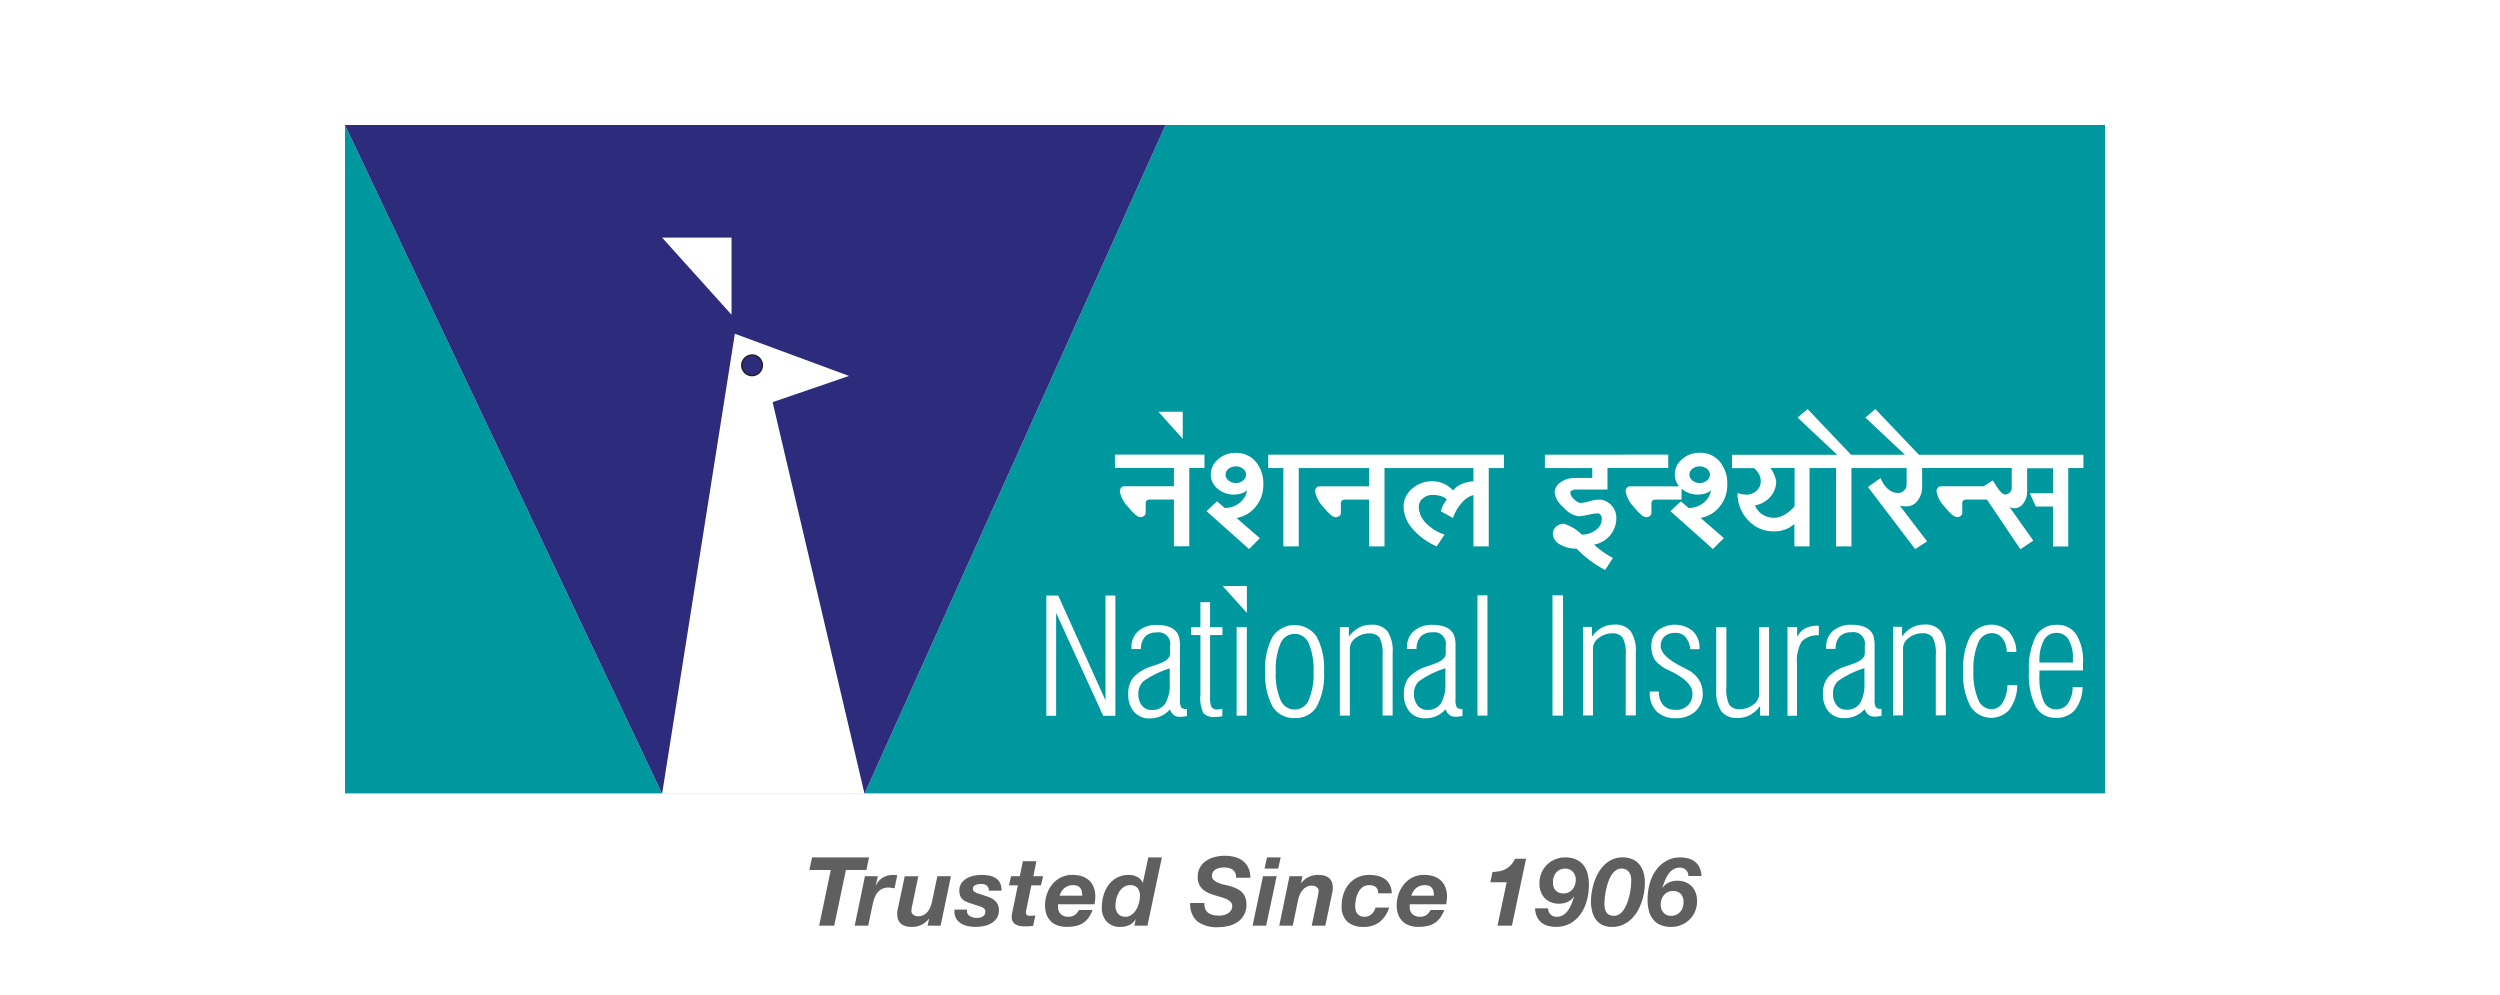 <svg width="500" height="199" viewBox="0 0 500 199" fill="none" xmlns="http://www.w3.org/2000/svg">
<rect width="500" height="199" fill="white"/>
<g clip-path="url(#clip0_3339_58)">
<path fill-rule="evenodd" clip-rule="evenodd" d="M69 25H433V158.742H69V25Z" fill="#00989F"/>
<path fill-rule="evenodd" clip-rule="evenodd" d="M69 25H233.101L172.901 158.742H132.424L69 25Z" fill="white"/>
<path fill-rule="evenodd" clip-rule="evenodd" d="M69 25H233.101L172.901 158.742L154.521 80.427L169.802 75.188L146.972 66.75L132.424 158.742L69 25Z" fill="#2C2B7C"/>
<path fill-rule="evenodd" clip-rule="evenodd" d="M150.464 71.009C150.867 71.019 151.258 71.149 151.589 71.38C151.919 71.612 152.173 71.936 152.321 72.312C152.468 72.688 152.501 73.098 152.415 73.493C152.33 73.887 152.131 74.248 151.842 74.529C151.553 74.811 151.187 75.001 150.791 75.076C150.394 75.15 149.985 75.107 149.613 74.95C149.241 74.793 148.924 74.531 148.701 74.194C148.478 73.858 148.359 73.464 148.358 73.06C148.362 72.787 148.419 72.518 148.527 72.267C148.634 72.016 148.79 71.789 148.986 71.598C149.181 71.408 149.413 71.258 149.666 71.156C149.92 71.055 150.191 71.005 150.464 71.009Z" fill="#2C2B7C" stroke="#231F20" stroke-width="0.303"/>
<path fill-rule="evenodd" clip-rule="evenodd" d="M209.268 143.158V119.109H211.638L221.099 140.08V119.109H223.074V143.158H220.641L211.223 122.586V143.158H209.247H209.268ZM237.359 143.219C237.048 143.279 236.798 143.319 236.588 143.339C236.379 143.358 236.175 143.378 235.987 143.378C235.55 143.395 235.119 143.268 234.76 143.016C234.393 142.721 234.124 142.32 233.989 141.869C233.499 142.446 232.887 142.908 232.197 143.221C231.49 143.535 230.724 143.693 229.951 143.685C229.361 143.714 228.771 143.612 228.225 143.386C227.679 143.16 227.189 142.815 226.792 142.377C225.974 141.355 225.566 140.065 225.649 138.758C225.593 137.579 225.953 136.418 226.668 135.479C227.642 134.466 228.859 133.719 230.203 133.308C230.556 133.188 231.031 133.032 231.617 132.825C233.217 132.282 234.023 131.584 234.023 130.694V129.206C234.091 128.835 234.069 128.453 233.957 128.093C233.845 127.732 233.648 127.405 233.381 127.137C233.115 126.87 232.788 126.672 232.428 126.559C232.068 126.447 231.686 126.423 231.315 126.491C230.894 126.466 230.473 126.527 230.077 126.669C229.68 126.811 229.317 127.032 229.008 127.318C228.433 128.019 228.138 128.907 228.181 129.813H226.296V129.427C226.27 128.817 226.381 128.209 226.622 127.649C226.863 127.088 227.228 126.589 227.688 126.189C228.738 125.341 230.064 124.913 231.411 124.987C232.201 124.97 232.988 125.085 233.74 125.327C234.331 125.522 234.856 125.876 235.257 126.352C235.527 126.671 235.719 127.048 235.818 127.455C235.954 128.062 236.01 128.684 235.985 129.305V139.827C235.921 140.391 236.007 140.961 236.234 141.481C236.36 141.602 236.512 141.693 236.677 141.748C236.842 141.804 237.018 141.822 237.191 141.803H237.377V143.19L237.359 143.219ZM233.949 133.666C232.069 134.237 230.291 135.106 228.685 136.239C228.347 136.562 228.08 136.953 227.905 137.386C227.729 137.819 227.648 138.285 227.666 138.753C227.619 139.605 227.877 140.447 228.394 141.126C228.63 141.412 228.93 141.64 229.269 141.79C229.609 141.94 229.979 142.009 230.349 141.99C230.878 142.026 231.406 141.924 231.884 141.695C232.361 141.466 232.771 141.118 233.074 140.683C233.747 139.433 234.05 138.017 233.948 136.6V133.668L233.949 133.666ZM244.475 143.238C244.246 143.278 244.024 143.339 243.786 143.358C243.547 143.377 243.287 143.398 242.975 143.398C242.561 143.447 242.141 143.403 241.746 143.271C241.351 143.139 240.989 142.922 240.688 142.634C240.145 141.467 239.937 140.173 240.086 138.895V127.01H238.232V125.438H240.082V120.435H242.013V125.438H244.488V127.007H242.017V139.278C241.939 140.023 242.046 140.775 242.328 141.469C242.479 141.627 242.665 141.748 242.871 141.821C243.077 141.894 243.297 141.918 243.514 141.891C243.652 141.894 243.79 141.887 243.928 141.871C244.11 141.863 244.291 141.835 244.468 141.79V143.238H244.475ZM247.324 143.137V125.423H249.362V143.139L247.324 143.137ZM255.146 134.33C255.04 136.267 255.367 138.205 256.102 140C256.329 140.566 256.721 141.05 257.226 141.39C257.731 141.73 258.326 141.911 258.935 141.909C259.545 141.907 260.139 141.722 260.642 141.378C261.144 141.035 261.532 140.548 261.755 139.981C262.49 138.191 262.817 136.26 262.712 134.328C262.806 132.397 262.479 130.468 261.755 128.675C261.528 128.112 261.137 127.629 260.634 127.29C260.13 126.95 259.536 126.769 258.929 126.769C258.321 126.769 257.728 126.95 257.224 127.29C256.721 127.629 256.33 128.112 256.102 128.675C255.375 130.473 255.048 132.409 255.146 134.346V134.33ZM253.04 134.33C252.887 131.906 253.397 129.486 254.515 127.331C255.004 126.612 255.662 126.024 256.43 125.618C257.198 125.211 258.054 124.999 258.923 124.999C259.793 124.999 260.649 125.211 261.417 125.618C262.185 126.024 262.842 126.612 263.331 127.331C264.453 129.485 264.963 131.906 264.807 134.33C264.968 136.744 264.464 139.157 263.351 141.306C262.894 142.055 262.242 142.666 261.465 143.073C260.688 143.48 259.814 143.669 258.939 143.618C258.061 143.664 257.188 143.473 256.409 143.067C255.63 142.66 254.974 142.052 254.51 141.306C253.396 139.157 252.893 136.744 253.054 134.33H253.04ZM276.515 143.137V131.193C276.635 129.942 276.427 128.681 275.914 127.533C275.649 127.228 275.313 126.992 274.937 126.845C274.56 126.697 274.153 126.644 273.751 126.688C272.798 126.686 271.872 127.012 271.131 127.612C270.795 127.83 270.515 128.123 270.313 128.469C270.111 128.814 269.993 129.202 269.968 129.602V143.114H267.971V125.402H269.776V127.332C270.295 126.586 270.978 125.969 271.772 125.529C272.536 125.133 273.387 124.932 274.247 124.945C274.858 124.892 275.472 124.984 276.039 125.215C276.607 125.446 277.111 125.809 277.511 126.273C278.299 127.556 278.656 129.057 278.53 130.557V143.104H276.533L276.515 143.137ZM292.484 143.198C292.173 143.259 291.923 143.299 291.714 143.318C291.504 143.337 291.3 143.358 291.113 143.358C290.675 143.374 290.244 143.247 289.885 142.995C289.518 142.7 289.249 142.3 289.115 141.848C288.624 142.425 288.012 142.887 287.322 143.201C286.616 143.515 285.85 143.673 285.076 143.664C284.486 143.693 283.896 143.591 283.35 143.365C282.804 143.139 282.315 142.795 281.917 142.357C281.099 141.335 280.692 140.044 280.774 138.737C280.718 137.559 281.079 136.398 281.793 135.459C282.768 134.446 283.984 133.698 285.329 133.287C285.682 133.167 286.156 133.011 286.742 132.805C288.343 132.261 289.148 131.564 289.148 130.673V129.185C289.217 128.814 289.195 128.432 289.083 128.072C288.972 127.711 288.774 127.383 288.507 127.116C288.241 126.849 287.914 126.65 287.553 126.538C287.193 126.426 286.811 126.402 286.44 126.47C286.019 126.445 285.598 126.506 285.201 126.648C284.804 126.79 284.441 127.011 284.132 127.298C283.556 127.998 283.262 128.887 283.305 129.792H281.413V129.41C281.387 128.8 281.498 128.193 281.739 127.632C281.98 127.072 282.345 126.573 282.805 126.173C283.855 125.325 285.181 124.897 286.528 124.97C287.318 124.953 288.105 125.068 288.857 125.311C289.448 125.505 289.973 125.86 290.374 126.335C290.644 126.654 290.836 127.032 290.935 127.438C291.071 128.045 291.127 128.667 291.102 129.289V139.81C291.038 140.374 291.124 140.945 291.351 141.465C291.477 141.585 291.629 141.676 291.794 141.731C291.959 141.787 292.135 141.806 292.308 141.786H292.494V143.173L292.484 143.198ZM289.075 133.646C287.194 134.217 285.417 135.085 283.811 136.218C283.472 136.541 283.206 136.932 283.03 137.365C282.854 137.799 282.773 138.265 282.792 138.732C282.744 139.584 283.002 140.426 283.52 141.105C283.755 141.392 284.055 141.619 284.394 141.769C284.734 141.92 285.104 141.988 285.475 141.969C286.003 142.005 286.532 141.904 287.009 141.675C287.487 141.446 287.897 141.097 288.199 140.662C288.873 139.412 289.176 137.996 289.073 136.58L289.075 133.646ZM295.49 143.114V119.065H297.487V143.114H295.49ZM310.502 143.114V119.065H312.608V143.114H310.502ZM325.141 143.114V131.173C325.26 129.922 325.053 128.661 324.54 127.514C324.275 127.209 323.939 126.972 323.562 126.825C323.186 126.678 322.779 126.624 322.377 126.669C321.423 126.667 320.498 126.993 319.757 127.593C319.421 127.811 319.141 128.104 318.939 128.449C318.737 128.795 318.618 129.183 318.593 129.582V143.094H316.597V125.383H318.402V127.313C318.92 126.567 319.603 125.95 320.398 125.509C321.164 125.11 322.017 124.908 322.88 124.921C323.49 124.867 324.104 124.96 324.672 125.191C325.239 125.421 325.744 125.784 326.143 126.248C326.932 127.531 327.289 129.032 327.162 130.532V143.079H325.166L325.141 143.114ZM329.903 138.305H331.774C331.713 139.284 332.017 140.251 332.628 141.019C332.953 141.345 333.344 141.597 333.774 141.76C334.204 141.923 334.664 141.993 335.124 141.965C335.572 141.998 336.022 141.936 336.444 141.784C336.867 141.631 337.253 141.392 337.576 141.08C337.888 140.767 338.13 140.393 338.287 139.981C338.445 139.569 338.514 139.128 338.491 138.688C338.491 137.185 337.137 135.732 334.43 134.385C334.159 134.244 333.951 134.144 333.805 134.084C332.698 133.626 331.72 132.903 330.957 131.98C330.454 131.151 330.214 130.19 330.267 129.222C330.242 128.648 330.34 128.074 330.554 127.54C330.768 127.006 331.093 126.524 331.508 126.126C332.513 125.347 333.75 124.929 335.022 124.937C336.293 124.945 337.524 125.379 338.519 126.17C339.008 126.641 339.385 127.216 339.622 127.852C339.859 128.488 339.949 129.17 339.887 129.846H338.062C338 128.94 337.658 128.076 337.084 127.372C336.819 127.098 336.498 126.884 336.143 126.746C335.788 126.607 335.408 126.546 335.027 126.568C334.257 126.529 333.5 126.78 332.906 127.271C332.647 127.519 332.444 127.82 332.311 128.153C332.178 128.486 332.118 128.844 332.136 129.202C332.136 130.57 333.612 131.998 336.585 133.465C336.938 133.646 337.21 133.786 337.396 133.868C338.335 134.313 339.138 134.999 339.725 135.857C340.273 136.693 340.56 137.674 340.549 138.674C340.575 139.345 340.457 140.013 340.202 140.634C339.948 141.255 339.563 141.815 339.074 142.274C338.013 143.213 336.629 143.703 335.213 143.642C334.507 143.691 333.799 143.596 333.131 143.363C332.462 143.131 331.848 142.766 331.325 142.289C330.847 141.781 330.478 141.179 330.242 140.522C330.006 139.864 329.907 139.166 329.953 138.469V138.307L329.903 138.305ZM345.27 125.395V137.359C345.148 138.603 345.355 139.858 345.871 140.997C346.137 141.303 346.472 141.539 346.849 141.686C347.226 141.833 347.632 141.887 348.034 141.843C348.988 141.844 349.913 141.518 350.654 140.919C350.989 140.702 351.268 140.41 351.47 140.066C351.672 139.723 351.791 139.337 351.818 138.939V125.427H353.813V143.139H352.021V141.208C351.489 141.951 350.8 142.567 350.003 143.012C349.239 143.408 348.389 143.608 347.528 143.595C346.918 143.648 346.304 143.556 345.736 143.325C345.169 143.094 344.664 142.732 344.265 142.267C343.479 140.991 343.122 139.497 343.246 138.004V125.438H345.242L345.27 125.395ZM357.496 143.11V125.402H359.426V127.356C359.775 126.654 360.326 126.074 361.008 125.687C361.75 125.304 362.578 125.116 363.413 125.144H363.766V127.055C363.139 127.005 362.508 127.089 361.917 127.303C361.325 127.518 360.786 127.856 360.336 128.296C359.56 129.691 359.233 131.292 359.4 132.88V143.141H357.47L357.496 143.11ZM376.297 143.17C375.985 143.231 375.736 143.271 375.526 143.29C375.317 143.31 375.112 143.33 374.925 143.33C374.487 143.347 374.056 143.219 373.698 142.968C373.332 142.672 373.064 142.272 372.93 141.82C372.439 142.398 371.827 142.86 371.137 143.173C370.431 143.487 369.665 143.645 368.891 143.636C368.301 143.665 367.711 143.563 367.165 143.337C366.619 143.111 366.13 142.767 365.733 142.329C364.914 141.307 364.507 140.017 364.59 138.71C364.533 137.531 364.894 136.37 365.609 135.431C366.583 134.418 367.8 133.671 369.144 133.26C369.497 133.14 369.971 132.984 370.557 132.777C372.158 132.234 372.964 131.536 372.964 130.645V129.169C373.033 128.798 373.011 128.416 372.899 128.055C372.787 127.695 372.59 127.367 372.323 127.1C372.057 126.833 371.73 126.635 371.37 126.522C371.01 126.41 370.628 126.386 370.256 126.454C369.836 126.429 369.415 126.489 369.018 126.631C368.622 126.774 368.258 126.995 367.95 127.281C367.374 127.981 367.079 128.87 367.122 129.775H365.231V129.393C365.204 128.784 365.316 128.176 365.557 127.616C365.798 127.055 366.163 126.556 366.623 126.156C367.673 125.308 368.999 124.88 370.346 124.954C371.136 124.936 371.923 125.052 372.675 125.294C373.266 125.489 373.791 125.843 374.191 126.319C374.462 126.638 374.654 127.015 374.753 127.422C374.889 128.029 374.945 128.651 374.919 129.272V139.794C374.856 140.357 374.942 140.928 375.169 141.448C375.295 141.568 375.446 141.66 375.612 141.715C375.777 141.771 375.953 141.789 376.126 141.769H376.312V143.157L376.297 143.17ZM372.887 133.618C371.006 134.189 369.229 135.058 367.623 136.191C367.284 136.513 367.018 136.904 366.843 137.338C366.667 137.771 366.585 138.237 366.604 138.704C366.556 139.557 366.815 140.398 367.332 141.077C367.568 141.364 367.867 141.592 368.207 141.742C368.546 141.892 368.916 141.96 369.287 141.942C369.815 141.978 370.344 141.876 370.822 141.647C371.299 141.418 371.709 141.069 372.012 140.635C372.685 139.385 372.988 137.968 372.886 136.552V133.626L372.887 133.618ZM387.156 143.086V131.153C387.275 129.902 387.068 128.641 386.555 127.493C386.29 127.188 385.954 126.952 385.577 126.805C385.201 126.657 384.794 126.604 384.392 126.648C383.438 126.646 382.513 126.972 381.772 127.572C381.436 127.79 381.156 128.083 380.954 128.429C380.752 128.774 380.634 129.162 380.608 129.562V143.074H378.612V125.362H380.417V127.292C380.935 126.546 381.618 125.929 382.413 125.489C383.177 125.093 384.028 124.892 384.888 124.905C385.498 124.852 386.113 124.944 386.68 125.175C387.248 125.406 387.752 125.769 388.152 126.233C388.94 127.516 389.297 129.017 389.171 130.517V143.064H387.173L387.156 143.086ZM403.458 137.053C403.444 138.796 402.9 140.493 401.898 141.92C401.389 142.495 400.751 142.942 400.036 143.225C399.322 143.508 398.551 143.619 397.785 143.548C397.02 143.478 396.282 143.228 395.631 142.819C394.981 142.411 394.435 141.855 394.039 141.196C392.973 139.038 392.486 136.641 392.626 134.239C392.482 131.83 392.969 129.425 394.039 127.262C394.441 126.628 394.98 126.093 395.617 125.694C396.253 125.296 396.97 125.045 397.716 124.961C398.461 124.876 399.217 124.959 399.926 125.204C400.636 125.449 401.281 125.85 401.815 126.377C402.766 127.501 403.283 128.929 403.271 130.401H401.358C401.373 129.409 401.059 128.439 400.464 127.644C400.213 127.316 399.888 127.053 399.516 126.875C399.144 126.697 398.735 126.609 398.323 126.619C397.726 126.639 397.149 126.837 396.666 127.188C396.183 127.539 395.817 128.028 395.615 128.59C394.904 130.386 394.585 132.313 394.68 134.243C394.587 136.158 394.906 138.071 395.616 139.853C395.8 140.411 396.148 140.901 396.616 141.256C397.084 141.611 397.649 141.816 398.236 141.843C398.692 141.847 399.14 141.732 399.538 141.51C399.935 141.287 400.268 140.965 400.503 140.575C401.136 139.496 401.473 138.268 401.48 137.017H403.436L403.458 137.053ZM416.515 137.415C416.521 139.071 415.98 140.683 414.976 142C414.504 142.529 413.918 142.945 413.263 143.217C412.608 143.488 411.899 143.609 411.191 143.569C410.368 143.613 409.549 143.425 408.828 143.024C408.107 142.624 407.513 142.029 407.116 141.306C406.085 139.117 405.628 136.702 405.785 134.288C405.629 131.865 406.101 129.443 407.157 127.256C407.575 126.522 408.19 125.919 408.931 125.514C409.673 125.109 410.513 124.919 411.357 124.965C412.119 124.926 412.879 125.083 413.563 125.421C414.248 125.758 414.834 126.266 415.267 126.895C416.269 128.624 416.733 130.613 416.597 132.607V134.095H407.885V135.081C407.784 136.824 408.067 138.568 408.712 140.191C408.906 140.689 409.246 141.117 409.688 141.419C410.13 141.72 410.652 141.881 411.187 141.88C411.651 141.897 412.112 141.799 412.529 141.596C412.946 141.392 413.307 141.089 413.579 140.713C414.22 139.727 414.553 138.572 414.536 137.396H416.511L416.515 137.415ZM407.907 132.51H414.58V131.725C414.653 130.403 414.357 129.087 413.727 127.924C413.483 127.504 413.131 127.157 412.708 126.919C412.285 126.682 411.806 126.561 411.321 126.571C410.8 126.553 410.284 126.68 409.832 126.94C409.38 127.199 409.01 127.58 408.763 128.039C408.105 129.367 407.803 130.844 407.889 132.323V132.485L407.907 132.51Z" fill="white"/>
<path fill-rule="evenodd" clip-rule="evenodd" d="M132.419 47.523H146.307V62.946L132.419 47.523Z" fill="white"/>
<path fill-rule="evenodd" clip-rule="evenodd" d="M244.531 117.198H249.376V122.586L244.531 117.198Z" fill="white"/>
<path fill-rule="evenodd" clip-rule="evenodd" d="M231.682 82.349H236.547V87.76L231.682 82.349Z" fill="white"/>
<path fill-rule="evenodd" clip-rule="evenodd" d="M228.086 103.423C227.525 103.423 226.693 102.733 225.611 101.371C224.765 100.52 224.193 99.434 223.969 98.255C223.966 97.998 224.055 97.749 224.218 97.552C224.285 97.46 224.373 97.385 224.474 97.332C224.575 97.28 224.686 97.252 224.8 97.251H234.783V93.589H222.991V90.916H240.891V93.589H237.857V109.255H234.783V99.904H229.819C229.73 99.902 229.641 99.919 229.559 99.954C229.476 99.989 229.402 100.04 229.341 100.105C229.272 100.169 229.218 100.247 229.182 100.334C229.146 100.42 229.129 100.513 229.132 100.607V102.577C229.132 102.695 229.104 102.811 229.05 102.916C228.996 103.021 228.917 103.111 228.821 103.179C228.614 103.342 228.356 103.428 228.093 103.421L228.086 103.423ZM404.055 109.797L397.38 99.904H393.139C393.05 99.902 392.961 99.919 392.879 99.954C392.796 99.989 392.722 100.04 392.661 100.105C392.592 100.169 392.538 100.247 392.502 100.334C392.466 100.42 392.449 100.513 392.453 100.607V102.577C392.453 102.695 392.424 102.811 392.37 102.916C392.316 103.021 392.237 103.111 392.141 103.179C391.934 103.342 391.676 103.428 391.413 103.421C390.852 103.421 390.02 102.732 388.938 101.37C388.094 100.518 387.524 99.433 387.301 98.255C387.299 97.998 387.387 97.749 387.551 97.552C387.618 97.46 387.705 97.385 387.806 97.332C387.907 97.28 388.019 97.252 388.133 97.251H396.741L398.566 96.083C399.669 97.974 400.48 98.899 400.958 98.899C401.138 98.903 401.318 98.872 401.486 98.806C401.653 98.741 401.806 98.642 401.936 98.517C402.066 98.401 402.17 98.258 402.241 98.099C402.312 97.94 402.349 97.767 402.349 97.593V93.595H384.425V97.415C384.443 98.399 384.12 99.358 383.511 100.13C383.262 100.484 382.931 100.772 382.547 100.972C382.164 101.171 381.738 101.276 381.305 101.277C380.493 101.277 380.036 101.217 379.933 101.097L385.422 108.275L383.03 109.823L373.589 97.396L376.126 95.603C376.412 96.438 376.906 97.185 377.562 97.775C378.109 98.29 378.828 98.584 379.579 98.602C379.805 98.607 380.03 98.567 380.241 98.484C380.451 98.401 380.644 98.278 380.806 98.12C380.969 97.973 381.1 97.793 381.189 97.592C381.279 97.391 381.325 97.173 381.326 96.953V93.611H370.286V109.274H367.208V93.611H361.907V109.274H358.874V104.77C358.351 105.272 357.727 105.657 357.042 105.896C356.302 106.16 355.521 106.289 354.736 106.278C353.774 106.289 352.821 106.095 351.939 105.711C351.058 105.326 350.268 104.758 349.622 104.046C348.928 103.325 348.384 102.474 348.02 101.543C347.656 100.611 347.48 99.616 347.501 98.616C348.07 98.785 348.656 98.893 349.248 98.938C350.011 98.956 350.75 98.674 351.307 98.153C351.576 97.918 351.792 97.627 351.94 97.301C352.087 96.975 352.162 96.621 352.16 96.263C352.154 95.766 352.034 95.277 351.807 94.834C351.556 94.372 351.217 93.964 350.809 93.632H346.397V90.956H367.433L359.511 83.51L361.528 81.821L370.214 90.95H380.985L373.063 83.505L375.08 81.816L383.766 90.945H416.681V93.618H413.647V109.295H410.614V101.312H407.167L405.963 98.638H410.626V93.65H405.427V98.309C405.448 99.162 405.183 99.997 404.674 100.682C404.469 100.978 404.196 101.221 403.878 101.389C403.559 101.557 403.205 101.645 402.844 101.647C402.64 101.648 402.436 101.614 402.243 101.546C402.088 101.499 401.946 101.416 401.83 101.303L406.655 108.12L404.077 109.851L404.055 109.797ZM354.777 103.563C355.519 103.551 356.245 103.343 356.883 102.962C357.658 102.518 358.348 101.94 358.92 101.254V93.588H354.095C354.656 94.376 355.045 95.274 355.238 96.223C355.252 97.386 354.829 98.513 354.052 99.379C353.263 100.283 352.181 100.881 350.995 101.068C351.263 101.816 351.776 102.452 352.451 102.871C353.144 103.322 353.953 103.562 354.78 103.561L354.777 103.563ZM342.571 109.797L334.087 102.237L336.166 100.267L337.726 101.594C338.787 101.615 339.823 101.266 340.657 100.609C341.475 99.991 342.025 99.085 342.196 98.074C341.85 98.353 341.455 98.564 341.032 98.698C340.575 98.843 340.098 98.917 339.619 98.918C338.41 98.951 337.231 98.535 336.31 97.752V99.923H330.965C330.876 99.922 330.787 99.939 330.705 99.974C330.623 100.008 330.548 100.06 330.487 100.125C330.418 100.188 330.364 100.266 330.328 100.353C330.293 100.44 330.276 100.533 330.279 100.626V102.598C330.279 102.716 330.251 102.832 330.196 102.937C330.142 103.041 330.064 103.131 329.967 103.199C329.76 103.362 329.503 103.448 329.239 103.441C328.678 103.441 327.847 102.751 326.764 101.389C325.918 100.537 325.346 99.451 325.122 98.272C325.119 98.015 325.208 97.766 325.372 97.568C325.439 97.476 325.526 97.401 325.627 97.349C325.728 97.297 325.84 97.269 325.954 97.268H335.831C335.261 96.618 334.95 95.78 334.957 94.915C334.952 94.326 335.08 93.743 335.332 93.21C335.584 92.677 335.954 92.208 336.413 91.838C337.379 90.98 338.635 90.52 339.926 90.552C340.684 90.522 341.438 90.664 342.133 90.967C342.828 91.27 343.446 91.726 343.94 92.301C345.003 93.609 345.544 95.264 345.457 96.947C345.486 98.534 344.948 100.079 343.94 101.305C342.993 102.514 341.628 103.325 340.114 103.577L344.777 107.618L342.571 109.809V109.797ZM339.951 96.606C340.475 96.623 340.987 96.444 341.386 96.104C341.571 95.966 341.721 95.787 341.825 95.581C341.929 95.376 341.985 95.149 341.988 94.918C341.988 94.69 341.933 94.465 341.828 94.262C341.724 94.059 341.572 93.884 341.386 93.752C340.978 93.429 340.471 93.259 339.951 93.269C339.419 93.259 338.899 93.429 338.476 93.752C338.291 93.886 338.141 94.061 338.037 94.264C337.932 94.466 337.877 94.69 337.875 94.918C337.877 95.149 337.933 95.376 338.037 95.581C338.141 95.787 338.291 95.966 338.476 96.104C338.894 96.439 339.416 96.617 339.951 96.606ZM324.896 90.916H333.65V93.589H321.492V97.912H315.005C314.767 97.904 314.533 97.975 314.34 98.113C314.257 98.16 314.187 98.227 314.136 98.308C314.085 98.389 314.055 98.481 314.048 98.576C314.134 99.081 314.408 99.534 314.816 99.843C315.145 100.246 315.612 100.513 316.126 100.595C316.735 100.555 317.337 100.44 317.918 100.254C318.496 100.057 319.1 99.942 319.71 99.914C320.183 99.907 320.651 100.001 321.084 100.188C321.518 100.375 321.907 100.651 322.227 100.999C322.564 101.345 322.83 101.755 323.009 102.205C323.187 102.654 323.275 103.135 323.266 103.618C323.268 104.889 322.82 106.119 322.002 107.09C321.184 108.062 320.048 108.712 318.796 108.927C319.943 109.971 321.214 110.869 322.581 111.6L321.022 113.992C318.9 112.897 316.974 111.456 315.324 109.729C314.142 109.766 312.974 109.466 311.956 108.865C311.557 108.671 311.217 108.373 310.973 108.003C310.728 107.633 310.586 107.204 310.564 106.761C310.558 106.49 310.613 106.221 310.725 105.973C310.836 105.726 311.002 105.507 311.209 105.332C311.637 104.95 312.194 104.742 312.768 104.749C314.131 105.16 315.368 105.906 316.365 106.921C317.384 106.943 318.378 106.611 319.178 105.98C319.542 105.732 319.84 105.399 320.046 105.01C320.253 104.622 320.362 104.188 320.364 103.748C320.37 103.472 320.282 103.203 320.114 102.984C320.052 102.887 319.966 102.806 319.864 102.75C319.763 102.694 319.649 102.664 319.533 102.663C318.886 102.695 318.244 102.795 317.619 102.964C316.993 103.132 316.352 103.232 315.705 103.264C314.531 103.056 313.474 102.427 312.731 101.495C311.784 100.776 311.14 99.729 310.926 98.56C310.936 98.139 311.049 97.726 311.256 97.359C311.463 96.993 311.757 96.682 312.112 96.456C312.957 95.86 313.974 95.557 315.007 95.591H318.454V93.611H308.978V90.936H324.893L324.896 90.916ZM294.684 109.254V98.999C293.84 99.247 293.084 99.728 292.501 100.387C291.648 101.308 290.996 102.397 290.586 103.584L288.154 102.256C288.274 101.811 288.441 101.379 288.653 100.97C288.853 100.587 289.097 100.229 289.381 99.904C289.039 99.584 288.627 99.347 288.178 99.215C287.624 99.049 287.048 98.969 286.471 98.979C285.763 98.969 285.076 99.219 284.54 99.682C284.289 99.885 284.087 100.142 283.95 100.435C283.813 100.728 283.745 101.048 283.75 101.371C283.792 102.585 284.298 103.737 285.164 104.589C286.204 105.658 287.488 106.458 288.906 106.922L287.346 109.274C285.491 108.493 283.839 107.296 282.52 105.775C281.411 104.579 280.77 103.022 280.716 101.392C280.705 100.698 280.851 100.01 281.142 99.38C281.434 98.75 281.864 98.194 282.4 97.753C283.517 96.751 284.975 96.213 286.475 96.25C287.263 96.245 288.043 96.409 288.762 96.733C289.468 97.038 290.094 97.501 290.593 98.085C291.112 97.479 291.776 97.014 292.523 96.733C293.212 96.453 293.944 96.297 294.687 96.269V93.611H276.9V109.274H273.823V99.923H268.859C268.77 99.922 268.681 99.939 268.599 99.974C268.517 100.008 268.442 100.06 268.381 100.125C268.312 100.188 268.258 100.266 268.222 100.353C268.186 100.44 268.169 100.533 268.173 100.626V102.598C268.173 102.716 268.144 102.832 268.09 102.937C268.036 103.041 267.957 103.131 267.861 103.199C267.654 103.363 267.397 103.449 267.133 103.442C266.572 103.442 265.741 102.753 264.658 101.39C263.812 100.539 263.24 99.453 263.016 98.273C263.013 98.016 263.102 97.767 263.266 97.57C263.332 97.478 263.42 97.403 263.521 97.35C263.622 97.298 263.734 97.27 263.847 97.269H273.827V93.611H259.752V109.274H256.676V93.611H253.643V90.936H300.781V93.611H297.748V109.274H294.67L294.684 109.254ZM249.795 109.795L241.311 102.236L243.39 100.265L244.95 101.593C246.011 101.613 247.047 101.265 247.881 100.607C248.699 99.991 249.25 99.085 249.421 98.076C249.076 98.355 248.681 98.566 248.258 98.699C247.8 98.844 247.324 98.918 246.844 98.919C245.635 98.952 244.456 98.537 243.535 97.753C243.11 97.417 242.765 96.99 242.528 96.502C242.29 96.015 242.166 95.48 242.163 94.938C242.158 94.348 242.287 93.765 242.539 93.233C242.791 92.7 243.16 92.231 243.619 91.862C244.585 91.003 245.841 90.543 247.132 90.575C247.89 90.546 248.644 90.688 249.339 90.991C250.034 91.294 250.652 91.75 251.146 92.325C252.209 93.632 252.75 95.286 252.663 96.969C252.692 98.555 252.154 100.101 251.146 101.327C250.198 102.538 248.83 103.349 247.313 103.601L251.976 107.642L249.77 109.848L249.795 109.795ZM247.175 96.605C247.699 96.622 248.211 96.443 248.61 96.103C248.795 95.964 248.945 95.785 249.049 95.58C249.154 95.374 249.209 95.147 249.212 94.917C249.212 94.689 249.157 94.464 249.052 94.261C248.948 94.058 248.796 93.883 248.61 93.751C248.203 93.428 247.695 93.257 247.175 93.268C246.643 93.257 246.123 93.427 245.7 93.751C245.516 93.884 245.365 94.06 245.261 94.262C245.156 94.465 245.101 94.689 245.099 94.917C245.101 95.147 245.157 95.374 245.261 95.58C245.365 95.785 245.515 95.964 245.7 96.103C246.118 96.438 246.64 96.615 247.175 96.605Z" fill="white"/>
<path d="M433 158.742H69V198.727H433V158.742Z" fill="white"/>
<path d="M432.311 159.432H69.689V198.038H432.311V159.432Z" stroke="white" stroke-width="1.379"/>
<path d="M166.158 174.001L163.827 185.134H166.848L169.182 174.001H173.276L173.811 171.477H162.411L161.876 174.001H166.158ZM172.988 175.242L170.943 185.134H173.64L174.558 180.753C174.645 180.34 174.764 179.934 174.912 179.539C175.052 179.161 175.253 178.809 175.505 178.496C175.755 178.19 176.068 177.942 176.424 177.77C176.84 177.58 177.295 177.489 177.753 177.502C177.945 177.502 178.137 177.522 178.326 177.56L178.9 177.674L179.451 175.035C179.173 174.997 178.892 174.978 178.61 174.978C177.903 174.973 177.207 175.154 176.592 175.504C175.971 175.858 175.483 176.406 175.205 177.064L175.166 177.025L175.567 175.246L172.988 175.242ZM188.12 185.134L190.188 175.245H187.472L186.369 180.505C186.291 180.853 186.179 181.193 186.034 181.519C185.895 181.838 185.71 182.135 185.482 182.398C185.257 182.655 184.984 182.866 184.678 183.02C184.339 183.186 183.964 183.268 183.586 183.259C183.267 183.258 182.956 183.158 182.697 182.972C182.572 182.896 182.468 182.789 182.396 182.662C182.323 182.535 182.285 182.392 182.283 182.245C182.283 182.182 182.287 182.096 182.293 181.987C182.3 181.875 182.313 181.763 182.332 181.652C182.351 181.537 182.37 181.426 182.39 181.317C182.405 181.224 182.428 181.132 182.457 181.041L183.662 175.251H180.946L179.722 181.041C179.696 181.133 179.667 181.252 179.636 181.396C179.605 181.54 179.573 181.696 179.541 181.865C179.509 182.03 179.484 182.193 179.465 182.353C179.448 182.483 179.438 182.613 179.436 182.744C179.436 184.504 180.399 185.383 182.325 185.383C182.989 185.402 183.648 185.264 184.249 184.981C184.85 184.698 185.376 184.278 185.786 183.755H185.824L185.518 185.134H188.12ZM197.78 178.134H200.304C200.337 177.593 200.232 177.053 199.998 176.565C199.793 176.169 199.486 175.836 199.109 175.599C198.708 175.354 198.263 175.188 197.799 175.111C197.287 175.019 196.769 174.973 196.249 174.973C195.751 174.976 195.254 175.031 194.767 175.136C194.267 175.238 193.785 175.419 193.341 175.671C192.919 175.909 192.556 176.239 192.28 176.636C191.993 177.072 191.848 177.587 191.866 178.109C191.855 178.446 191.902 178.782 192.004 179.103C192.093 179.36 192.236 179.595 192.424 179.792C192.618 179.99 192.845 180.152 193.094 180.271C193.389 180.412 193.693 180.533 194.003 180.635L196.088 181.305C196.342 181.387 196.581 181.51 196.795 181.669C196.893 181.761 196.967 181.875 197.014 182.001C197.06 182.127 197.077 182.262 197.063 182.395C197.071 182.595 197.018 182.792 196.91 182.959C196.805 183.109 196.668 183.233 196.508 183.323C196.337 183.421 196.151 183.489 195.957 183.525C195.755 183.563 195.55 183.582 195.345 183.583C195.11 183.582 194.875 183.553 194.647 183.497C194.426 183.446 194.213 183.362 194.016 183.249C193.837 183.146 193.684 183.005 193.566 182.835C193.448 182.66 193.388 182.453 193.394 182.242V181.92H190.893V182.322C190.873 182.837 191.006 183.346 191.274 183.785C191.525 184.17 191.862 184.491 192.259 184.723C192.677 184.965 193.133 185.137 193.607 185.23C194.092 185.331 194.585 185.382 195.08 185.383C195.652 185.383 196.222 185.326 196.783 185.211C197.317 185.108 197.83 184.914 198.299 184.637C198.736 184.379 199.106 184.022 199.38 183.595C199.667 183.126 199.811 182.585 199.794 182.036C199.802 181.668 199.733 181.304 199.593 180.964C199.464 180.665 199.277 180.395 199.041 180.17C198.796 179.941 198.517 179.751 198.214 179.606C197.881 179.446 197.535 179.312 197.181 179.205L195.823 178.765C195.477 178.678 195.15 178.529 194.858 178.325C194.773 178.261 194.704 178.177 194.656 178.082C194.608 177.986 194.583 177.881 194.582 177.774C194.573 177.615 194.613 177.457 194.697 177.322C194.781 177.186 194.904 177.08 195.051 177.018C195.429 176.859 195.837 176.783 196.246 176.798C196.664 176.759 197.079 176.886 197.403 177.152C197.651 177.418 197.786 177.77 197.778 178.134H197.78ZM206.674 175.245L207.286 172.242H204.57L203.958 175.245H202.217L201.796 177.062H203.575L202.472 182.361C202.433 182.539 202.401 182.708 202.376 182.868C202.352 183.011 202.339 183.154 202.338 183.299C202.312 183.642 202.381 183.986 202.539 184.293C202.68 184.542 202.885 184.75 203.132 184.895C203.392 185.046 203.677 185.15 203.973 185.201C204.286 185.259 204.603 185.287 204.92 185.287C205.214 185.287 205.5 185.277 205.781 185.258C206.061 185.239 206.341 185.216 206.622 185.19L207.074 183.107C206.75 183.146 206.424 183.165 206.098 183.165C205.996 183.165 205.891 183.162 205.782 183.155C205.678 183.149 205.577 183.118 205.487 183.066C205.396 183.013 205.319 182.936 205.266 182.845C205.202 182.719 205.171 182.578 205.178 182.437C205.18 182.376 205.187 182.315 205.197 182.255C205.21 182.172 205.23 182.08 205.255 181.979L206.269 177.064H208.199L208.625 175.245H206.674ZM216.448 179.128H211.914C212.015 178.849 212.14 178.581 212.287 178.324C212.433 178.072 212.619 177.845 212.839 177.654C213.065 177.457 213.324 177.301 213.604 177.195C213.928 177.074 214.272 177.016 214.617 177.022C214.946 177.009 215.273 177.071 215.574 177.204C215.8 177.312 215.991 177.481 216.126 177.692C216.254 177.9 216.342 178.13 216.384 178.371C216.427 178.621 216.45 178.874 216.448 179.128ZM211.623 180.85H218.911C219.009 180.339 219.061 179.82 219.064 179.3C219.078 178.655 218.966 178.014 218.733 177.413C218.527 176.895 218.206 176.431 217.795 176.054C217.376 175.681 216.88 175.403 216.342 175.241C215.732 175.056 215.097 174.966 214.459 174.973C213.671 174.962 212.891 175.136 212.182 175.482C211.522 175.808 210.938 176.271 210.47 176.84C209.997 177.421 209.631 178.082 209.389 178.791C209.134 179.526 209.005 180.299 209.007 181.077C208.994 181.717 209.101 182.353 209.323 182.952C209.516 183.462 209.82 183.923 210.212 184.301C210.608 184.672 211.082 184.95 211.599 185.114C212.184 185.299 212.794 185.39 213.407 185.382C214.041 185.391 214.674 185.32 215.29 185.171C215.8 185.045 216.283 184.828 216.716 184.53C217.126 184.24 217.482 183.881 217.768 183.468C218.081 183.01 218.338 182.515 218.533 181.996H215.817C215.715 182.148 215.603 182.308 215.482 182.474C215.362 182.639 215.22 182.787 215.061 182.914C214.894 183.046 214.708 183.153 214.51 183.23C214.281 183.316 214.038 183.358 213.793 183.354C213.496 183.379 213.198 183.344 212.914 183.252C212.631 183.16 212.369 183.013 212.144 182.819C211.964 182.635 211.824 182.416 211.732 182.176C211.64 181.935 211.598 181.679 211.609 181.422V181.021C211.609 180.963 211.615 180.906 211.627 180.85H211.623ZM226.045 177.024C226.318 177.002 226.594 177.043 226.849 177.144C227.104 177.245 227.333 177.403 227.517 177.607C227.855 178.054 228.025 178.606 227.996 179.166C227.99 179.628 227.929 180.087 227.814 180.534C227.698 181.015 227.512 181.475 227.262 181.902C227.026 182.308 226.711 182.663 226.334 182.944C225.952 183.223 225.488 183.369 225.015 183.358C224.724 183.364 224.436 183.301 224.174 183.176C223.941 183.062 223.735 182.899 223.571 182.697C223.407 182.49 223.283 182.253 223.207 182C223.124 181.727 223.082 181.444 223.083 181.159C223.087 180.694 223.145 180.231 223.255 179.78C223.365 179.309 223.545 178.858 223.79 178.441C224.025 178.042 224.341 177.696 224.718 177.428C225.108 177.155 225.574 177.013 226.049 177.024H226.045ZM227.135 183.909L226.868 185.134H229.488L232.376 171.477H229.66L228.569 176.565H228.531C228.329 176.032 227.927 175.6 227.411 175.36C226.896 175.108 226.33 174.977 225.757 174.978C224.924 174.957 224.101 175.151 223.366 175.542C222.703 175.906 222.128 176.412 221.682 177.024C221.228 177.653 220.891 178.359 220.688 179.108C220.471 179.887 220.362 180.691 220.363 181.499C220.306 182.538 220.659 183.559 221.347 184.34C221.712 184.699 222.148 184.978 222.628 185.157C223.108 185.337 223.62 185.414 224.131 185.382C224.72 185.387 225.304 185.266 225.843 185.028C226.376 184.789 226.816 184.383 227.097 183.871L227.135 183.909ZM240.889 180.6H238.043C237.984 181.279 238.08 181.962 238.324 182.598C238.568 183.235 238.952 183.807 239.449 184.273C240.697 185.144 242.207 185.556 243.724 185.44C244.387 185.438 245.049 185.358 245.694 185.201C246.333 185.053 246.94 184.791 247.486 184.426C248.018 184.064 248.461 183.587 248.782 183.03C249.136 182.393 249.312 181.673 249.29 180.945C249.305 180.416 249.215 179.889 249.024 179.395C248.854 178.987 248.596 178.621 248.268 178.324C247.926 178.02 247.535 177.778 247.111 177.607C246.632 177.411 246.14 177.248 245.639 177.119L244.74 176.918C244.37 176.835 244.008 176.719 243.659 176.573C243.33 176.441 243.026 176.254 242.76 176.021C242.641 175.919 242.546 175.792 242.481 175.649C242.417 175.506 242.384 175.351 242.386 175.194C242.376 174.911 242.45 174.632 242.597 174.39C242.737 174.173 242.926 173.993 243.149 173.864C243.389 173.726 243.651 173.629 243.924 173.577C244.204 173.52 244.489 173.492 244.774 173.491C245.103 173.489 245.43 173.524 245.75 173.596C246.035 173.656 246.305 173.774 246.542 173.943C246.766 174.11 246.944 174.331 247.059 174.585C247.188 174.889 247.243 175.22 247.222 175.55H250.072C250.091 174.854 249.949 174.163 249.658 173.531C249.401 172.996 249.023 172.528 248.555 172.163C248.071 171.798 247.518 171.534 246.929 171.389C246.282 171.226 245.617 171.146 244.949 171.15C244.289 171.15 243.63 171.23 242.989 171.389C242.373 171.536 241.787 171.788 241.257 172.135C240.749 172.471 240.325 172.919 240.016 173.444C239.682 174.039 239.517 174.714 239.538 175.395C239.523 175.909 239.624 176.419 239.834 176.887C240.022 177.282 240.289 177.633 240.619 177.92C240.949 178.204 241.321 178.436 241.722 178.609C242.132 178.789 242.554 178.942 242.985 179.068C243.406 179.196 243.823 179.318 244.238 179.432C244.616 179.535 244.985 179.669 245.341 179.834C245.637 179.968 245.906 180.155 246.135 180.385C246.238 180.494 246.318 180.621 246.37 180.761C246.423 180.901 246.447 181.05 246.441 181.199C246.451 181.509 246.368 181.815 246.203 182.078C246.045 182.319 245.836 182.521 245.59 182.671C245.334 182.828 245.055 182.944 244.763 183.016C244.463 183.092 244.155 183.13 243.845 183.13C243.44 183.133 243.036 183.092 242.64 183.006C242.296 182.934 241.971 182.794 241.683 182.593C241.411 182.396 241.199 182.128 241.071 181.818C240.917 181.431 240.855 181.015 240.889 180.6ZM255.642 173.715L256.14 171.477H253.401L252.904 173.715H255.642ZM252.6 175.245L250.514 185.134H253.23L255.334 175.245H252.6ZM257.899 175.245L255.85 185.134H258.547L259.65 179.874C259.728 179.526 259.84 179.186 259.985 178.86C260.123 178.541 260.309 178.244 260.537 177.981C260.762 177.724 261.035 177.513 261.34 177.359C261.676 177.194 262.047 177.112 262.421 177.12C262.74 177.12 263.052 177.221 263.311 177.407C263.436 177.483 263.54 177.589 263.612 177.716C263.684 177.844 263.723 177.987 263.724 178.134C263.718 178.333 263.695 178.531 263.657 178.727C263.612 178.981 263.577 179.185 263.552 179.339L262.347 185.13H265.063L266.287 179.339C266.3 179.247 266.323 179.129 266.355 178.984C266.387 178.84 266.419 178.684 266.45 178.516C266.482 178.35 266.511 178.187 266.536 178.027C266.558 177.898 266.571 177.767 266.574 177.636C266.574 175.864 265.611 174.978 263.686 174.978C263.02 174.959 262.359 175.099 261.757 175.385C261.156 175.671 260.63 176.095 260.224 176.622H260.192L260.498 175.244L257.899 175.245ZM275.634 178.669H278.35C278.353 178.087 278.226 177.511 277.978 176.985C277.757 176.531 277.428 176.137 277.021 175.838C276.598 175.534 276.121 175.314 275.615 175.187C275.059 175.044 274.486 174.973 273.912 174.976C273.095 174.96 272.285 175.127 271.541 175.464C270.867 175.778 270.27 176.235 269.791 176.803C269.305 177.384 268.935 178.053 268.7 178.773C268.448 179.542 268.322 180.346 268.327 181.155C268.276 181.741 268.353 182.331 268.553 182.884C268.753 183.437 269.07 183.94 269.483 184.359C270.4 185.09 271.555 185.454 272.725 185.382C273.883 185.428 275.021 185.073 275.949 184.378C276.845 183.633 277.5 182.637 277.828 181.519H275.112C275.035 181.76 274.936 181.994 274.815 182.216C274.697 182.436 274.542 182.633 274.356 182.799C274.169 182.968 273.956 183.104 273.725 183.203C273.467 183.31 273.19 183.362 272.911 183.356C272.612 183.366 272.314 183.307 272.041 183.184C271.815 183.077 271.615 182.92 271.458 182.725C271.301 182.526 271.19 182.294 271.133 182.047C271.068 181.776 271.036 181.498 271.037 181.219C271.039 180.76 271.086 180.302 271.175 179.852C271.266 179.376 271.424 178.915 271.644 178.484C271.85 178.077 272.144 177.72 272.504 177.441C272.879 177.16 273.337 177.015 273.805 177.028C274.291 176.99 274.776 177.125 275.172 177.41C275.337 177.573 275.464 177.77 275.544 177.988C275.624 178.205 275.655 178.438 275.634 178.669ZM286.786 179.128H282.252C282.353 178.85 282.478 178.581 282.625 178.324C282.77 178.072 282.957 177.845 283.176 177.654C283.402 177.457 283.661 177.301 283.941 177.195C284.266 177.074 284.609 177.016 284.955 177.022C285.284 177.009 285.611 177.071 285.912 177.204C286.138 177.312 286.329 177.481 286.463 177.692C286.592 177.9 286.679 178.13 286.721 178.371C286.763 178.621 286.783 178.874 286.78 179.128H286.786ZM281.96 180.85H289.248C289.347 180.339 289.398 179.82 289.401 179.3C289.414 178.655 289.3 178.014 289.065 177.413C288.859 176.895 288.538 176.431 288.127 176.054C287.708 175.681 287.212 175.403 286.674 175.241C286.064 175.056 285.429 174.966 284.791 174.973C284.003 174.962 283.223 175.136 282.514 175.482C281.854 175.808 281.27 176.271 280.802 176.84C280.329 177.421 279.963 178.082 279.721 178.791C279.466 179.526 279.337 180.299 279.339 181.077C279.326 181.717 279.433 182.353 279.655 182.952C279.848 183.462 280.152 183.923 280.544 184.301C280.94 184.672 281.414 184.95 281.931 185.114C282.516 185.299 283.126 185.39 283.739 185.382C284.373 185.391 285.006 185.32 285.622 185.171C286.132 185.045 286.615 184.828 287.048 184.53C287.458 184.24 287.814 183.881 288.1 183.468C288.415 183.01 288.673 182.516 288.871 181.997H286.154C286.052 182.15 285.941 182.309 285.819 182.475C285.699 182.64 285.558 182.788 285.399 182.915C285.232 183.047 285.046 183.154 284.847 183.231C284.618 183.317 284.375 183.359 284.13 183.355C283.833 183.381 283.533 183.346 283.249 183.254C282.965 183.162 282.702 183.014 282.476 182.819C282.296 182.635 282.156 182.416 282.064 182.176C281.972 181.935 281.93 181.679 281.941 181.422V181.021C281.942 180.963 281.948 180.906 281.96 180.85ZM302.383 185.134L305.213 171.744H302.995C302.789 172.213 302.51 172.645 302.168 173.025C301.87 173.346 301.521 173.614 301.135 173.819C300.75 174.02 300.337 174.162 299.911 174.24C299.446 174.326 298.976 174.38 298.504 174.403L298.064 176.447H301.335L299.498 185.134H302.383ZM309.613 181.672H307.011C307.023 182.253 307.152 182.825 307.39 183.355C307.595 183.803 307.9 184.199 308.28 184.512C308.666 184.82 309.112 185.045 309.59 185.172C310.123 185.317 310.673 185.388 311.225 185.383C312.185 185.399 313.134 185.172 313.982 184.723C314.797 184.28 315.503 183.663 316.051 182.915C316.64 182.105 317.077 181.194 317.341 180.228C317.641 179.154 317.789 178.044 317.781 176.929C317.788 176.194 317.701 175.461 317.523 174.749C317.371 174.123 317.089 173.537 316.696 173.027C316.304 172.535 315.798 172.144 315.223 171.889C314.535 171.597 313.791 171.456 313.044 171.475C312.345 171.47 311.652 171.606 311.007 171.877C310.392 172.134 309.834 172.509 309.362 172.98C308.893 173.45 308.522 174.009 308.272 174.625C308.009 175.265 307.875 175.951 307.88 176.643C307.871 177.219 307.965 177.793 308.156 178.336C308.327 178.817 308.598 179.257 308.95 179.627C309.302 179.991 309.73 180.274 310.203 180.454C310.726 180.651 311.28 180.748 311.838 180.741C312.404 180.743 312.964 180.629 313.483 180.406C314.012 180.178 314.463 179.803 314.784 179.325L314.822 179.364C314.682 179.797 314.519 180.25 314.334 180.722C314.158 181.176 313.931 181.609 313.656 182.012C313.395 182.393 313.064 182.721 312.68 182.977C312.276 183.238 311.802 183.371 311.321 183.359C311.098 183.368 310.875 183.332 310.665 183.252C310.456 183.172 310.265 183.051 310.104 182.896C309.946 182.734 309.821 182.543 309.738 182.333C309.654 182.122 309.614 181.898 309.619 181.672H309.613ZM315.16 175.972C315.161 176.323 315.103 176.672 314.988 177.004C314.88 177.322 314.715 177.617 314.5 177.874C314.289 178.123 314.028 178.325 313.734 178.467C313.415 178.619 313.065 178.694 312.711 178.688C312.429 178.703 312.147 178.662 311.881 178.567C311.615 178.473 311.37 178.326 311.161 178.136C310.955 177.907 310.798 177.637 310.699 177.344C310.6 177.051 310.563 176.742 310.588 176.434C310.564 175.728 310.799 175.037 311.248 174.492C311.481 174.231 311.769 174.025 312.092 173.891C312.415 173.757 312.765 173.697 313.114 173.717C313.394 173.715 313.672 173.773 313.927 173.89C314.173 174.002 314.394 174.161 314.578 174.359C314.767 174.563 314.914 174.804 315.008 175.066C315.114 175.356 315.168 175.663 315.165 175.972H315.16ZM320.879 180.811C320.879 180.492 320.902 180.097 320.947 179.625C320.992 179.154 321.065 178.657 321.167 178.134C321.273 177.599 321.411 177.072 321.581 176.555C321.739 176.057 321.954 175.578 322.222 175.129C322.454 174.734 322.759 174.387 323.121 174.106C323.461 173.846 323.879 173.708 324.307 173.715C324.614 173.707 324.919 173.772 325.196 173.906C325.438 174.028 325.648 174.205 325.808 174.423C325.974 174.653 326.091 174.913 326.153 175.189C326.225 175.496 326.26 175.811 326.258 176.126C326.258 176.432 326.235 176.818 326.19 177.283C326.14 177.78 326.063 178.275 325.96 178.764C325.849 179.295 325.706 179.819 325.53 180.333C325.365 180.827 325.146 181.302 324.879 181.749C324.645 182.146 324.337 182.493 323.97 182.772C323.62 183.033 323.193 183.171 322.756 183.163C322.439 183.175 322.123 183.109 321.837 182.972C321.61 182.853 321.415 182.679 321.272 182.466C321.125 182.239 321.025 181.986 320.976 181.72C320.915 181.421 320.885 181.116 320.885 180.811H320.879ZM318.182 180.26C318.179 180.92 318.256 181.579 318.411 182.22C318.549 182.806 318.796 183.36 319.138 183.856C319.474 184.332 319.925 184.717 320.448 184.975C321.059 185.265 321.731 185.407 322.408 185.389C323.112 185.396 323.81 185.263 324.461 184.996C325.064 184.747 325.62 184.398 326.106 183.963C326.602 183.517 327.03 183.001 327.379 182.433C327.742 181.847 328.043 181.225 328.278 180.577C328.515 179.922 328.691 179.246 328.804 178.558C328.917 177.891 328.975 177.216 328.977 176.54C328.985 175.845 328.892 175.152 328.701 174.484C328.536 173.901 328.255 173.358 327.874 172.887C327.496 172.435 327.018 172.078 326.477 171.845C325.854 171.584 325.182 171.457 324.507 171.471C323.834 171.463 323.167 171.593 322.546 171.853C321.96 172.104 321.422 172.457 320.959 172.896C320.482 173.35 320.07 173.868 319.735 174.436C319.384 175.023 319.096 175.645 318.874 176.292C318.652 176.94 318.482 177.605 318.367 178.281C318.252 178.933 318.192 179.594 318.188 180.256L318.182 180.26ZM337.68 175.206H340.299C340.29 174.626 340.163 174.053 339.926 173.523C339.72 173.073 339.412 172.677 339.027 172.366C338.635 172.058 338.187 171.831 337.707 171.696C337.175 171.545 336.625 171.471 336.072 171.475C335.111 171.46 334.161 171.69 333.314 172.146C332.499 172.594 331.792 173.215 331.242 173.966C330.653 174.776 330.216 175.686 329.952 176.653C329.652 177.727 329.504 178.837 329.512 179.952C329.505 180.687 329.591 181.42 329.77 182.133C329.922 182.759 330.204 183.346 330.597 183.856C330.988 184.346 331.494 184.734 332.069 184.983C332.76 185.269 333.503 185.405 334.251 185.385C334.95 185.39 335.642 185.254 336.287 184.983C336.9 184.728 337.458 184.358 337.932 183.893C338.401 183.429 338.771 182.877 339.023 182.267C339.288 181.624 339.421 180.934 339.414 180.239C339.423 179.663 339.33 179.09 339.138 178.546C338.967 178.065 338.697 177.625 338.344 177.255C337.992 176.891 337.564 176.609 337.091 176.428C336.569 176.231 336.014 176.134 335.456 176.141C334.89 176.14 334.331 176.254 333.811 176.476C333.283 176.704 332.831 177.08 332.511 177.557L332.472 177.519C332.613 177.085 332.775 176.632 332.96 176.161C333.136 175.706 333.364 175.273 333.638 174.87C333.899 174.489 334.23 174.161 334.615 173.905C335.019 173.644 335.492 173.511 335.973 173.523C336.196 173.514 336.418 173.55 336.627 173.629C336.836 173.708 337.026 173.828 337.187 173.982C337.347 174.143 337.473 174.334 337.557 174.545C337.642 174.755 337.683 174.98 337.68 175.206ZM332.131 180.906C332.129 180.552 332.187 180.199 332.304 179.864C332.413 179.55 332.578 179.258 332.792 179.004C333.003 178.755 333.263 178.553 333.557 178.411C333.877 178.26 334.227 178.184 334.58 178.19C334.862 178.175 335.144 178.216 335.41 178.311C335.676 178.405 335.921 178.552 336.13 178.742C336.336 178.972 336.494 179.241 336.592 179.534C336.691 179.827 336.729 180.137 336.704 180.444C336.728 181.15 336.493 181.841 336.043 182.386C335.811 182.647 335.522 182.853 335.199 182.987C334.876 183.122 334.527 183.181 334.178 183.161C333.898 183.171 333.621 183.118 333.364 183.007C333.108 182.896 332.879 182.73 332.695 182.52C332.312 182.071 332.111 181.496 332.131 180.906Z" fill="#5F5F5F"/>
</g>
<defs>
<clipPath id="clip0_3339_58">
<rect width="364" height="173.727" fill="white" transform="translate(57 25)"/>
</clipPath>
</defs>
</svg>
